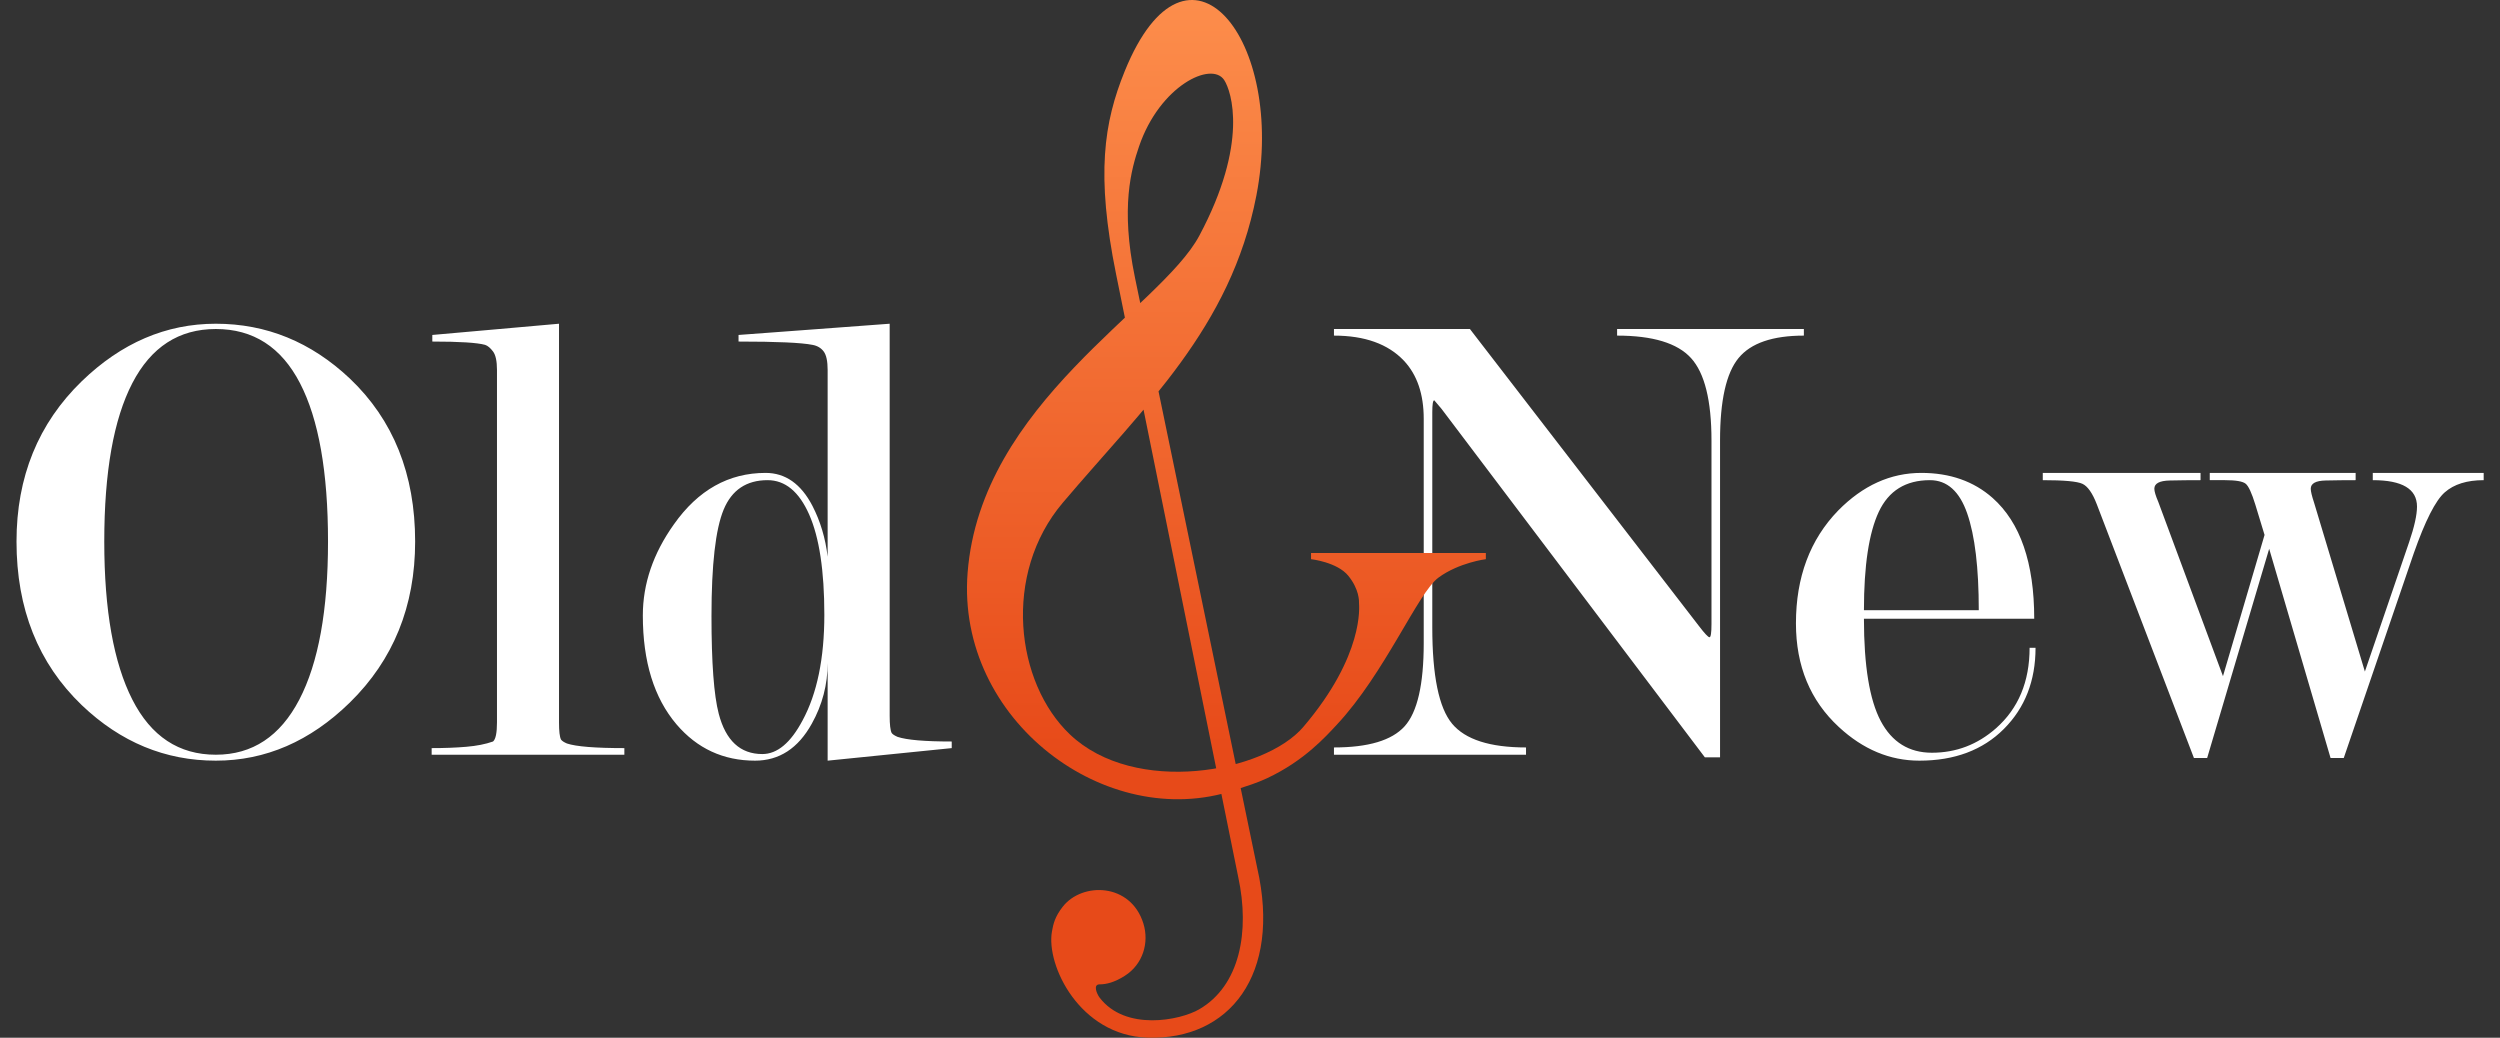 <?xml version="1.0" encoding="UTF-8"?> <svg xmlns="http://www.w3.org/2000/svg" xmlns:xlink="http://www.w3.org/1999/xlink" width="106px" height="44px" viewBox="0 0 106 44"><rect x="0" y="0" width="106" height="44" fill="#333333" stroke="none"/><!-- Generator: Sketch 53.2 (72643) - https://sketchapp.com --><title>LOGOOLDANDNEWWHITE-2</title><desc>Created with Sketch.</desc><defs><linearGradient x1="50%" y1="0%" x2="50%" y2="74.512%" id="linearGradient-1"><stop stop-color="#FF9551" offset="0%"></stop><stop stop-color="#E74A19" offset="100%"></stop></linearGradient></defs><g id="Page-1" stroke="none" stroke-width="1" fill="none" fill-rule="evenodd"><g id="LOGOOLDANDNEWWHITE-2" fill-rule="nonzero"><path d="M17.602,22.961 C17.602,25.704 16.678,27.98 14.832,29.789 C13.152,31.431 11.259,32.252 9.151,32.252 C7.005,32.252 5.112,31.468 3.47,29.901 C1.623,28.129 0.7,25.816 0.7,22.961 C0.7,20.219 1.623,17.952 3.47,16.161 C5.149,14.538 7.043,13.726 9.151,13.726 C11.296,13.726 13.19,14.501 14.832,16.049 C16.678,17.803 17.602,20.107 17.602,22.961 Z M13.908,22.961 C13.908,20.014 13.512,17.775 12.719,16.245 C11.926,14.715 10.737,13.95 9.151,13.95 C7.584,13.95 6.404,14.715 5.611,16.245 C4.818,17.775 4.421,20.014 4.421,22.961 C4.421,25.872 4.818,28.106 5.611,29.663 C6.404,31.221 7.584,32 9.151,32 C10.699,32 11.879,31.221 12.691,29.663 C13.502,28.106 13.908,25.872 13.908,22.961 Z M23.702,30.629 C23.702,31.002 23.73,31.244 23.786,31.356 C23.824,31.412 23.908,31.468 24.038,31.524 C24.43,31.655 25.242,31.72 26.473,31.72 L26.473,32 L18.302,32 L18.302,31.72 C18.843,31.72 19.332,31.702 19.771,31.664 C20.209,31.627 20.587,31.552 20.904,31.44 C21.016,31.347 21.072,31.077 21.072,30.629 L21.072,15.685 C21.072,15.312 21.016,15.051 20.904,14.902 C20.792,14.753 20.68,14.659 20.568,14.622 C20.232,14.529 19.486,14.482 18.33,14.482 L18.33,14.202 L23.702,13.726 L23.702,30.629 Z M35.092,28.11 C35.092,29.024 34.868,29.883 34.42,30.685 C33.842,31.729 33.04,32.252 32.014,32.252 C30.67,32.252 29.56,31.739 28.684,30.713 C27.732,29.593 27.256,28.054 27.256,26.095 C27.256,24.752 27.695,23.465 28.572,22.234 C29.598,20.778 30.894,20.051 32.461,20.051 C33.301,20.051 33.963,20.517 34.448,21.45 C34.784,22.103 34.999,22.821 35.092,23.605 L35.092,15.685 C35.092,15.312 35.036,15.051 34.924,14.902 C34.812,14.753 34.654,14.659 34.448,14.622 C33.982,14.529 32.937,14.482 31.314,14.482 L31.314,14.202 L37.722,13.726 L37.722,30.349 C37.722,30.722 37.75,30.965 37.806,31.077 C37.844,31.132 37.928,31.188 38.058,31.244 C38.45,31.375 39.215,31.44 40.353,31.44 L40.353,31.72 L35.092,32.252 L35.092,28.11 Z M34.952,26.067 C34.952,24.202 34.737,22.784 34.308,21.814 C33.879,20.844 33.292,20.359 32.545,20.359 C31.65,20.359 31.03,20.774 30.684,21.604 C30.339,22.434 30.167,23.941 30.167,26.123 C30.167,28.101 30.269,29.481 30.475,30.265 C30.773,31.403 31.389,31.972 32.322,31.972 C32.956,31.972 33.525,31.496 34.029,30.545 C34.644,29.407 34.952,27.914 34.952,26.067 L34.952,26.067 Z" id="Shape" fill="#FFFFFF"></path><path d="M72.567,26.459 L72.567,18.68 C72.567,16.982 72.277,15.816 71.699,15.182 C71.121,14.547 70.076,14.23 68.565,14.23 L68.565,13.95 L76.484,13.95 L76.484,14.23 C75.16,14.23 74.236,14.547 73.714,15.182 C73.192,15.816 72.93,16.982 72.93,18.68 L72.93,32.112 L72.287,32.112 L61.121,17.336 L60.813,16.973 C60.757,16.973 60.729,17.14 60.729,17.476 L60.729,26.599 C60.729,28.651 61.009,30.013 61.569,30.685 C62.128,31.356 63.173,31.692 64.703,31.692 L64.703,32 L56.56,32 L56.56,31.692 C58.015,31.692 59.013,31.394 59.554,30.797 C60.095,30.2 60.366,29.024 60.366,27.271 L60.366,17.756 C60.366,16.711 60.086,15.891 59.526,15.294 C58.854,14.585 57.866,14.23 56.56,14.23 L56.56,13.95 L62.324,13.95 L72.035,26.543 C72.277,26.86 72.427,27.019 72.483,27.019 C72.539,27.019 72.567,26.832 72.567,26.459 L72.567,26.459 Z M79.031,26.235 C79.031,28.231 79.269,29.677 79.744,30.573 C80.22,31.468 80.943,31.916 81.913,31.916 C82.939,31.916 83.844,31.571 84.628,30.881 C85.579,30.041 86.055,28.903 86.055,27.467 L86.307,27.467 C86.307,28.866 85.859,30.013 84.963,30.909 C84.068,31.804 82.874,32.252 81.381,32.252 C80.132,32.252 78.994,31.776 77.967,30.825 C76.755,29.705 76.148,28.241 76.148,26.431 C76.148,24.472 76.745,22.877 77.939,21.646 C78.984,20.583 80.16,20.051 81.465,20.051 C82.678,20.051 83.686,20.405 84.488,21.114 C85.663,22.159 86.251,23.866 86.251,26.235 L79.031,26.235 Z M83.9,25.872 C83.9,24.081 83.737,22.714 83.41,21.772 C83.084,20.83 82.557,20.359 81.829,20.359 C80.803,20.359 80.08,20.806 79.66,21.702 C79.241,22.597 79.031,23.987 79.031,25.872 L83.9,25.872 Z M96.213,23.269 L93.583,32.14 L93.023,32.14 L88.909,21.394 C88.723,20.909 88.517,20.615 88.294,20.513 C88.07,20.41 87.51,20.359 86.614,20.359 L86.614,20.051 L93.303,20.051 L93.303,20.359 C92.874,20.359 92.44,20.363 92.001,20.373 C91.563,20.382 91.344,20.499 91.344,20.722 C91.344,20.834 91.4,21.021 91.512,21.282 L94.254,28.67 L96.017,22.681 L95.625,21.394 C95.476,20.909 95.341,20.615 95.22,20.513 C95.098,20.41 94.804,20.359 94.338,20.359 L93.694,20.359 L93.694,20.051 L99.879,20.051 L99.879,20.359 C99.45,20.359 99.025,20.363 98.606,20.373 C98.186,20.382 97.976,20.499 97.976,20.722 C97.976,20.834 98.023,21.03 98.116,21.31 L100.271,28.474 L102.146,22.989 C102.369,22.336 102.481,21.832 102.481,21.478 C102.481,20.732 101.856,20.359 100.606,20.359 L100.606,20.051 L105.308,20.051 L105.308,20.359 C104.599,20.359 104.049,20.531 103.657,20.876 C103.265,21.221 102.827,22.084 102.342,23.465 L99.375,32.14 L98.816,32.14 L96.213,23.269 Z" id="Shape" fill="#FFFFFF"></path><g id="Group" transform="translate(41, 0)" fill="url(#linearGradient-1)"><path d="M3.603,39.493 C3.347,40.925 4.775,43.899 7.647,43.996 C11.12,44.114 13.339,41.334 12.305,36.797 L7.121,11.763 C6.504,8.783 6.968,7.167 7.297,6.204 C8.176,3.634 10.372,2.574 10.907,3.396 C11.212,3.866 11.951,6.063 9.849,9.997 C8.211,13.065 0.586,17.088 0.026,24.289 C-0.458,30.55 5.927,35.3 11.334,33.505 C11.953,33.299 12.291,33.199 12.723,32.997 C14.299,32.26 15.214,31.226 15.673,30.736 C17.72,28.549 19.12,25.128 19.993,24.489 C20.866,23.85 22,23.709 22,23.709 C22,23.709 22,23.447 22,23.447 C22,23.447 14.588,23.447 14.588,23.447 C14.588,23.447 14.588,23.709 14.588,23.709 C14.588,23.709 15.699,23.833 16.169,24.414 C16.638,24.995 16.623,25.485 16.623,25.581 C16.623,25.677 16.863,27.768 14.261,30.822 C12.612,32.757 7.117,33.756 4.366,31.141 C2.061,28.95 1.497,24.345 4.062,21.316 C7.537,17.213 11.179,13.914 12.269,8.298 C13.557,1.656 9.351,-3.523 6.691,3.011 C5.799,5.203 5.467,7.404 6.321,11.621 L11.501,37.188 C12,39.493 11.574,41.79 9.849,42.793 C9.033,43.268 6.712,43.732 5.62,42.294 C5.509,42.148 5.333,41.737 5.62,41.737 C5.907,41.737 6.249,41.656 6.691,41.375 C7.459,40.888 7.735,39.968 7.477,39.148 C6.937,37.431 4.888,37.391 4.062,38.442 C3.722,38.876 3.659,39.184 3.603,39.493 Z" id="Combined-Shape"></path></g></g></g></svg> 
